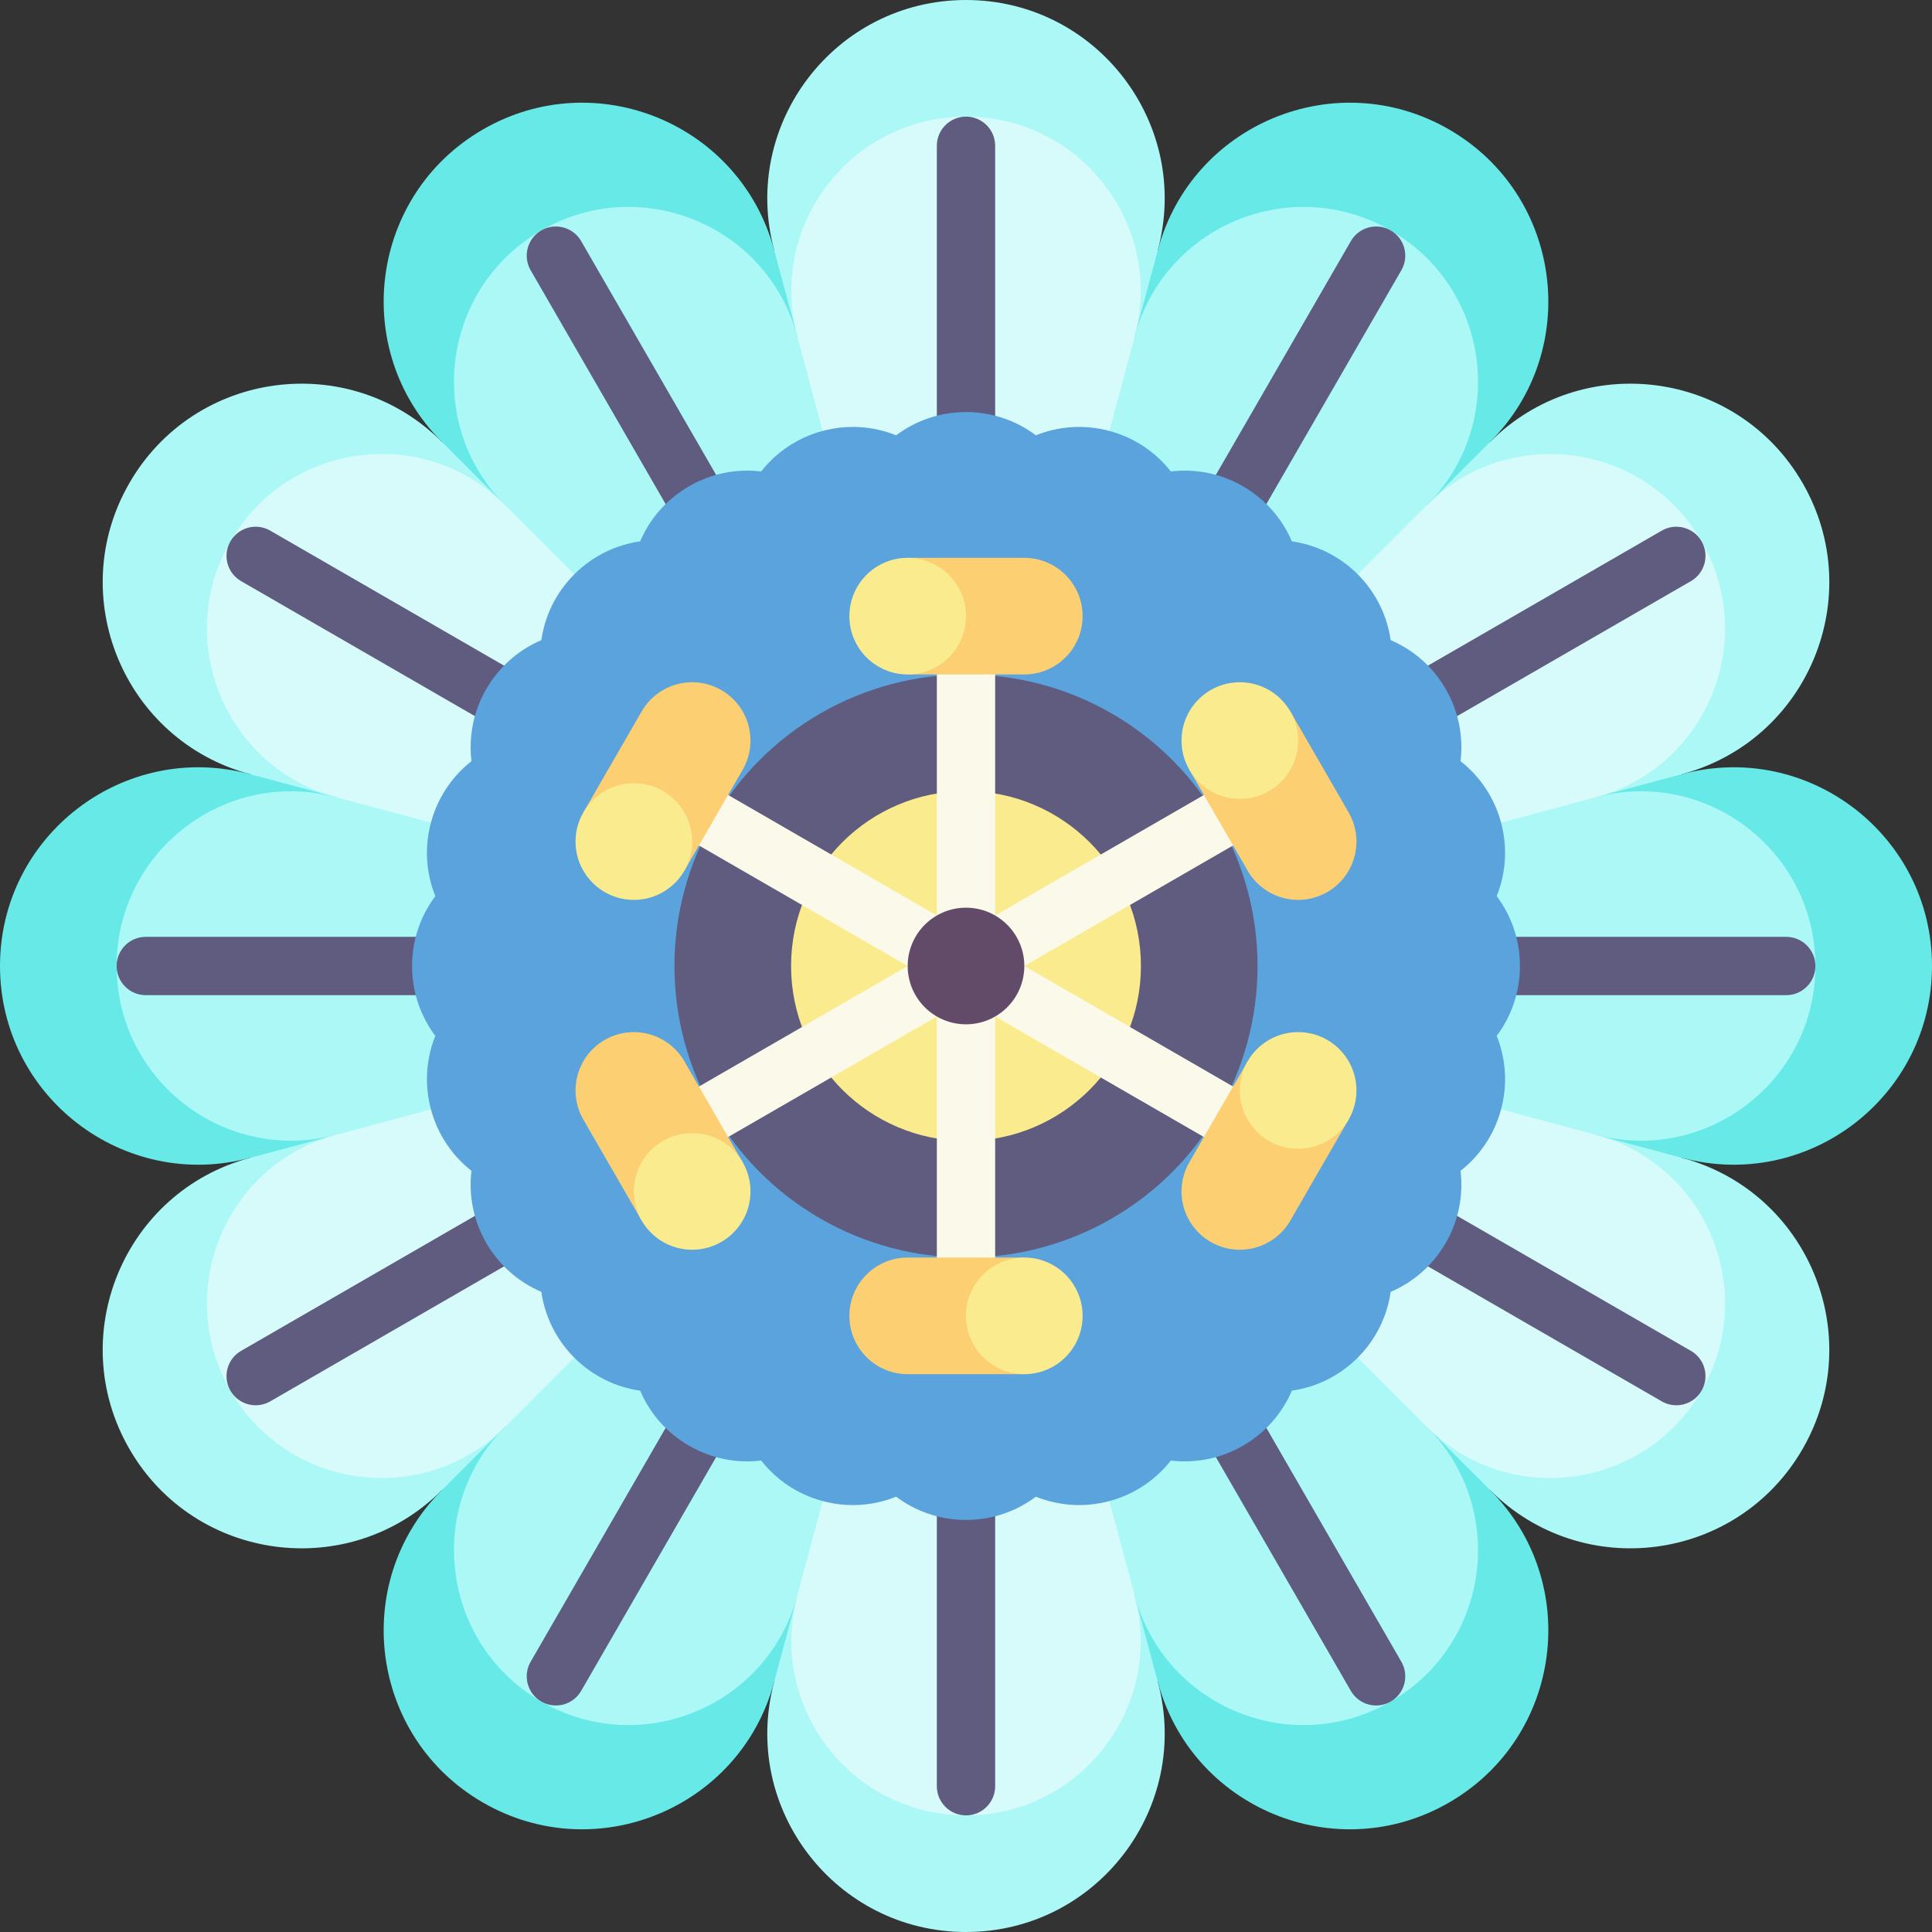 <svg id="Capa_1" enable-background="new 0 0 497 497" height="512" viewBox="0 0 497 497" width="512" xmlns="http://www.w3.org/2000/svg"><rect x="0" y="0" width="497" height="497" fill="#333333" stroke="none"/><g><path d="m248.5 0c-33.595 0-58.047 31.866-49.352 64.316l-17.53 91.539h133.763l-17.53-91.539c8.696-32.45-15.756-64.316-49.351-64.316z" fill="#abf8f7"/><path d="m248.5 30c-29.539 0-51.039 28.021-43.393 56.554l-23.488 69.302h133.763l-23.488-69.304c7.645-28.533-13.855-56.552-43.394-56.552z" fill="#d7fbfb"/><path d="m124.25 33.293c-29.094 16.797-34.337 56.62-10.582 80.376l30.588 88.04 60.849-115.157-5.958-22.235c-8.694-32.451-45.803-47.822-74.897-31.024z" fill="#67e9e7"/><path d="m139.25 59.273c-25.582 14.77-30.19 49.787-9.303 70.674l14.309 71.761 67.362-90.853-6.512-24.304c-7.646-28.532-40.275-42.047-65.856-27.278z" fill="#abf8f7"/><path d="m33.293 124.25c-16.797 29.094-1.426 66.203 31.024 74.898l70.51 60.951-4.882-130.154-16.277-16.277c-23.755-23.755-63.578-18.512-80.375 10.582z" fill="#abf8f7"/><path d="m59.273 139.25c-14.77 25.582-1.252 58.211 27.281 65.857l48.273 54.992 12.911-112.362-17.792-17.792c-20.888-20.886-55.903-16.276-70.673 9.305z" fill="#d7fbfb"/><path d="m0 248.5c0 33.595 31.866 58.047 64.316 49.352l91.539 17.53-69.304-110.276-22.235-5.958c-32.45-8.695-64.316 15.757-64.316 49.352z" fill="#67e9e7"/><path d="m30 248.5c0 29.539 28.021 51.038 56.554 43.393l69.302 23.488-45-103.763-24.304-6.512c-28.533-7.645-56.552 13.855-56.552 43.394z" fill="#abf8f7"/><path d="m33.293 372.75c16.797 29.094 56.62 34.337 80.376 10.582l88.04-30.588-115.158-60.85-22.235 5.958c-32.45 8.695-47.821 45.804-31.023 74.898z" fill="#abf8f7"/><path d="m59.273 357.75c14.77 25.582 49.787 30.19 70.674 9.303l71.761-14.309-90.853-67.362-24.304 6.512c-28.532 7.646-42.047 40.275-27.278 65.856z" fill="#d7fbfb"/><path d="m124.25 463.707c29.094 16.797 66.203 1.426 74.898-31.024l60.951-70.51-130.154 4.882-16.277 16.277c-23.755 23.755-18.512 63.578 10.582 80.375z" fill="#67e9e7"/><path d="m139.25 437.727c25.582 14.77 58.211 1.252 65.857-27.281l54.992-48.273-112.362-12.911-17.792 17.792c-20.886 20.888-16.276 55.903 9.305 70.673z" fill="#abf8f7"/><path d="m248.5 497c33.595 0 58.047-31.866 49.352-64.316l17.53-91.539-110.276 69.304-5.958 22.235c-8.695 32.45 15.757 64.316 49.352 64.316z" fill="#abf8f7"/><path d="m248.5 467c29.539 0 51.038-28.021 43.393-56.554l23.488-69.302-103.763 45-6.512 24.304c-7.645 28.533 13.855 56.552 43.394 56.552z" fill="#d7fbfb"/><path d="m372.75 463.707c29.094-16.797 34.337-56.62 10.582-80.376l-30.588-88.04-60.849 115.157 5.958 22.235c8.694 32.451 45.803 47.822 74.897 31.024z" fill="#67e9e7"/><path d="m357.75 437.727c25.582-14.77 30.19-49.787 9.303-70.674l-14.309-71.761-67.362 90.853 6.512 24.304c7.646 28.532 40.275 42.047 65.856 27.278z" fill="#abf8f7"/><path d="m463.707 372.75c16.797-29.094 1.426-66.203-31.024-74.898l-70.51-60.951 4.882 130.154 16.277 16.277c23.755 23.755 63.578 18.512 80.375-10.582z" fill="#abf8f7"/><path d="m437.727 357.75c14.77-25.582 1.252-58.211-27.281-65.857l-48.273-54.992-12.911 112.362 17.792 17.792c20.888 20.886 55.903 16.276 70.673-9.305z" fill="#d7fbfb"/><path d="m497 248.5c0-33.595-31.866-58.047-64.316-49.352l-91.539-17.53 69.304 110.276 22.235 5.958c32.45 8.695 64.316-15.757 64.316-49.352z" fill="#67e9e7"/><path d="m467 248.5c0-29.539-28.021-51.039-56.554-43.393l-69.302-23.488 45 103.763 24.304 6.512c28.533 7.645 56.552-13.855 56.552-43.394z" fill="#abf8f7"/><path d="m463.707 124.25c-16.797-29.094-56.62-34.337-80.376-10.582l-88.04 30.588 115.157 60.849 22.235-5.958c32.451-8.694 47.822-45.803 31.024-74.897z" fill="#abf8f7"/><path d="m437.727 139.25c-14.77-25.582-49.787-30.19-70.674-9.303l-71.761 14.309 90.853 67.362 24.304-6.512c28.532-7.646 42.047-40.275 27.278-65.856z" fill="#d7fbfb"/><path d="m372.75 33.293c-29.094-16.797-66.203-1.426-74.898 31.024l-5.958 22.235 75.161 43.394 16.277-16.277c23.755-23.756 18.512-63.579-10.582-80.376z" fill="#67e9e7"/><path d="m357.75 59.273c-25.582-14.77-58.211-1.252-65.857 27.281l-6.512 24.301v36.882h63.881l17.792-17.792c20.887-20.887 16.277-55.902-9.304-70.672z" fill="#abf8f7"/><g fill="#5f5c7f"><path d="m241 37.5v422c0 4.142 3.358 7.5 7.5 7.5s7.5-3.358 7.5-7.5v-422c0-4.142-3.358-7.5-7.5-7.5s-7.5 3.358-7.5 7.5z"/><path d="m136.505 69.519 211 365.463c2.071 3.587 6.658 4.816 10.245 2.745s4.816-6.658 2.745-10.245l-211-365.463c-2.071-3.587-6.658-4.816-10.245-2.745s-4.816 6.657-2.745 10.245z"/><path d="m62.019 149.495 365.463 211c3.587 2.071 8.174.842 10.245-2.745s.842-8.174-2.745-10.245l-365.463-211c-3.587-2.071-8.174-.842-10.245 2.745-2.072 3.587-.842 8.174 2.745 10.245z"/><path d="m37.5 256h422c4.142 0 7.5-3.358 7.5-7.5s-3.358-7.5-7.5-7.5h-422c-4.142 0-7.5 3.358-7.5 7.5s3.358 7.5 7.5 7.5z"/><path d="m69.519 360.495 365.463-211c3.587-2.071 4.816-6.658 2.745-10.245s-6.658-4.816-10.245-2.745l-365.463 211c-3.587 2.071-4.816 6.658-2.745 10.245s6.657 4.816 10.245 2.745z"/><path d="m149.495 434.981 211-365.463c2.071-3.587.842-8.174-2.745-10.245s-8.174-.842-10.245 2.745l-211 365.463c-2.071 3.587-.842 8.174 2.745 10.245 3.587 2.072 8.174.843 10.245-2.745z"/></g><path d="m391 248.5c0-6.742-2.224-12.964-5.979-17.973 2.33-5.81 2.868-12.396 1.123-18.908s-5.504-11.946-10.427-15.813c.747-6.215-.438-12.716-3.809-18.555s-8.408-10.115-14.164-12.576c-.888-6.197-3.714-12.17-8.482-16.937-4.767-4.767-10.74-7.594-16.937-8.481-2.461-5.756-6.737-10.793-12.576-14.165-5.839-3.371-12.339-4.555-18.555-3.809-3.867-4.923-9.301-8.682-15.814-10.427-6.512-1.745-13.098-1.207-18.908 1.123-5.008-3.754-11.23-5.979-17.972-5.979s-12.964 2.225-17.973 5.979c-5.81-2.33-12.396-2.868-18.908-1.123s-11.946 5.504-15.814 10.427c-6.215-.747-12.716.438-18.555 3.809s-10.115 8.408-12.576 14.165c-6.197.887-12.169 3.714-16.937 8.481s-7.594 10.74-8.481 16.937c-5.756 2.461-10.794 6.737-14.164 12.576-3.371 5.839-4.555 12.339-3.809 18.555-4.923 3.867-8.682 9.302-10.427 15.813-1.745 6.512-1.207 13.098 1.123 18.908-3.754 5.01-5.979 11.231-5.979 17.973s2.224 12.964 5.979 17.973c-2.33 5.81-2.868 12.396-1.123 18.908s5.504 11.946 10.427 15.813c-.747 6.215.438 12.716 3.809 18.555s8.408 10.115 14.164 12.576c.888 6.197 3.714 12.17 8.481 16.937s10.74 7.594 16.937 8.481c2.461 5.756 6.737 10.793 12.576 14.165 5.839 3.371 12.339 4.555 18.555 3.809 3.867 4.923 9.301 8.682 15.814 10.427 6.512 1.745 13.098 1.207 18.908-1.123 5.009 3.754 11.232 5.979 17.973 5.979s12.964-2.225 17.973-5.979c5.81 2.33 12.396 2.868 18.908 1.123s11.946-5.504 15.814-10.427c6.215.747 12.716-.438 18.555-3.809s10.115-8.408 12.576-14.165c6.197-.887 12.169-3.714 16.937-8.481 4.767-4.767 7.594-10.74 8.482-16.937 5.756-2.461 10.793-6.737 14.164-12.576s4.555-12.339 3.809-18.555c4.923-3.867 8.682-9.302 10.427-15.813 1.745-6.512 1.207-13.098-1.123-18.908 3.754-5.009 5.978-11.231 5.978-17.973z" fill="#5ba3dc"/><circle cx="248.5" cy="248.5" fill="#5f5c7f" r="75"/><circle cx="248.5" cy="248.5" fill="#faec8e" r="45"/><path d="m323.697 283.255-60.197-34.755 60.197-34.755-7.5-12.99-60.197 34.755v-69.51h-15v69.51l-60.197-34.755-7.5 12.99 60.197 34.755-60.197 34.755 7.5 12.99 60.197-34.755v69.51h15v-69.51l60.197 34.755z" fill="#fbf9e9"/><circle cx="248.5" cy="248.5" fill="#624a69" r="15"/><path d="m263.5 143.5h-30v30h30c8.284 0 15-6.716 15-15s-6.716-15-15-15z" fill="#fbcf72"/><circle cx="233.5" cy="158.5" fill="#faec8e" r="15"/><path d="m165.067 183.01-15 25.981 25.981 15 15-25.981c4.142-7.174 1.684-16.348-5.49-20.49-7.175-4.143-16.349-1.685-20.491 5.49z" fill="#fbcf72"/><circle cx="163.058" cy="216.49" fill="#faec8e" r="15"/><path d="m150.067 288.01 15 25.981 25.981-15-15-25.981c-4.142-7.174-13.316-9.632-20.49-5.49-7.175 4.141-9.633 13.315-5.491 20.49z" fill="#fbcf72"/><circle cx="178.058" cy="306.49" fill="#faec8e" r="15"/><path d="m233.5 353.5h30v-30h-30c-8.284 0-15 6.716-15 15s6.716 15 15 15z" fill="#fbcf72"/><circle cx="263.5" cy="338.5" fill="#faec8e" r="15"/><path d="m331.933 313.99 15-25.981-25.981-15-15 25.981c-4.142 7.174-1.684 16.348 5.49 20.49 7.175 4.143 16.349 1.685 20.491-5.49z" fill="#fbcf72"/><circle cx="333.942" cy="280.51" fill="#faec8e" r="15"/><path d="m346.933 208.99-15-25.981-25.981 15 15 25.981c4.142 7.174 13.316 9.632 20.49 5.49s9.633-13.315 5.491-20.49z" fill="#fbcf72"/><circle cx="318.942" cy="190.51" fill="#faec8e" r="15"/></g></svg>